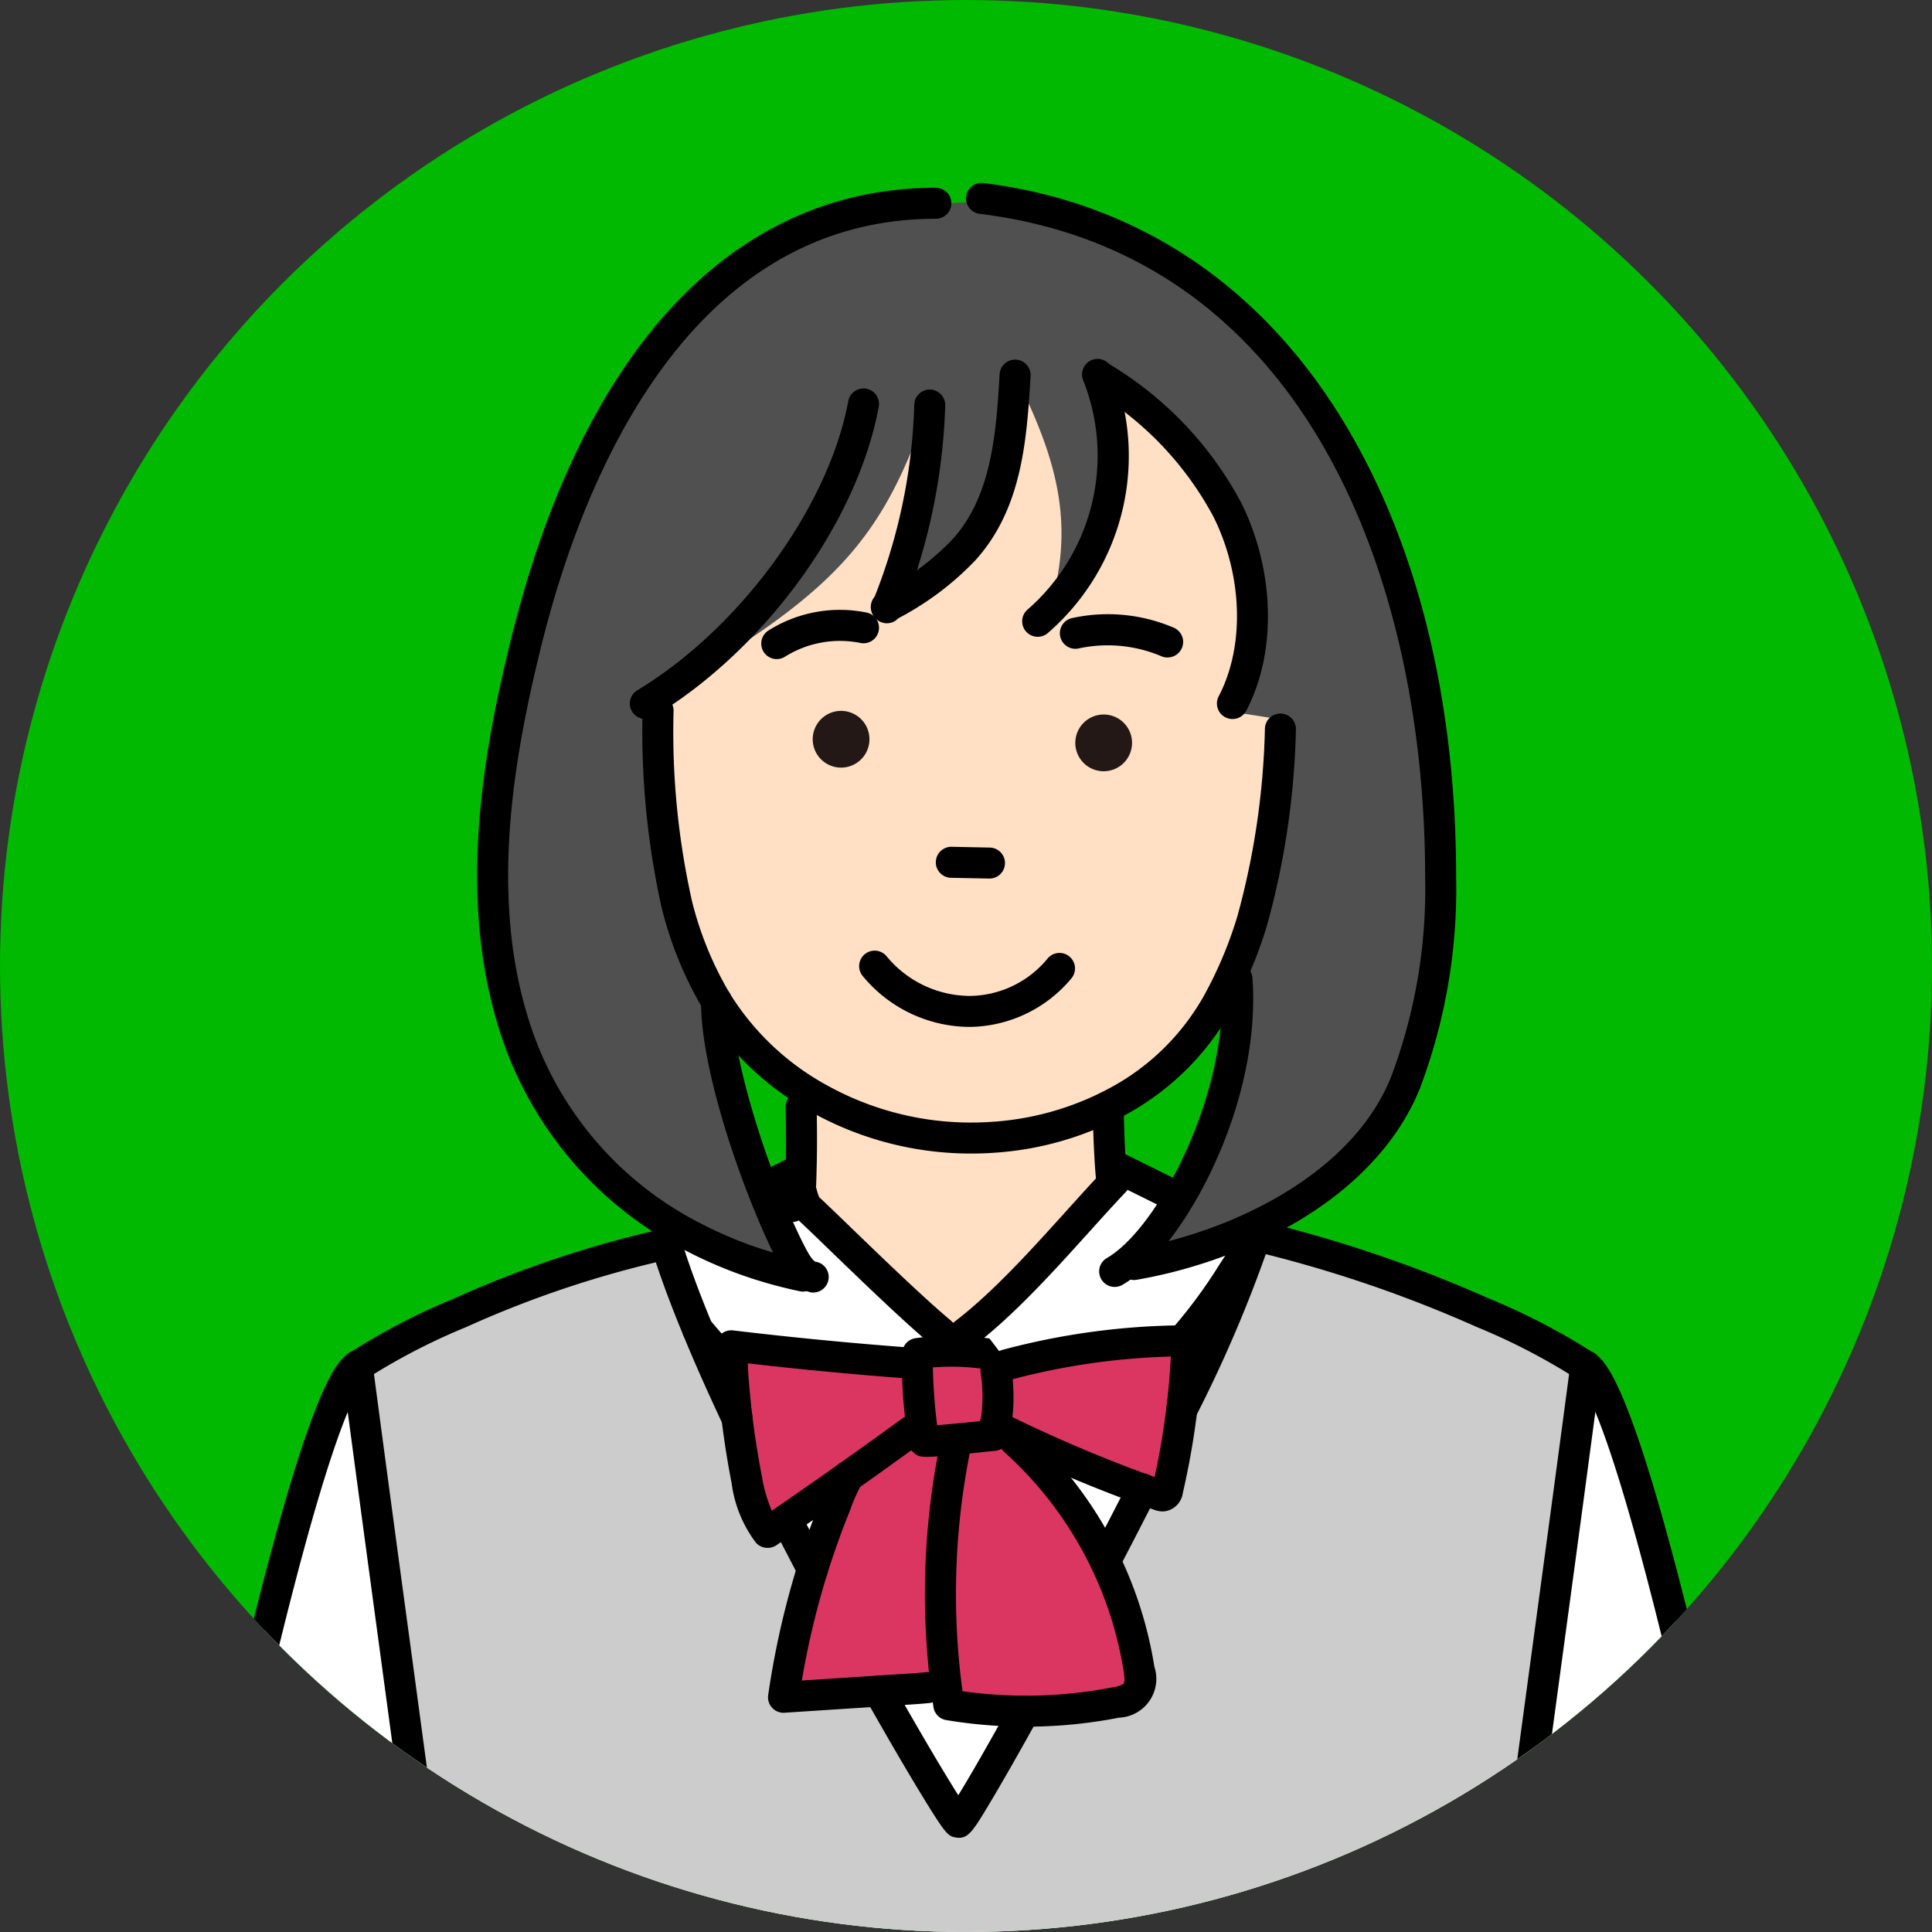 <svg xmlns="http://www.w3.org/2000/svg" xmlns:xlink="http://www.w3.org/1999/xlink" width="120" height="120" viewBox="0 0 120 120">
  <rect x="0" y="0" width="120" height="120" fill="#333333" stroke="none"/>
  <defs>
    <clipPath id="clip-path">
      <circle id="楕円形_171" data-name="楕円形 171" cx="60" cy="60" r="60" transform="translate(0 80)" fill="#fff"/>
    </clipPath>
  </defs>
  <g id="イラスト" transform="translate(0 -80)">
    <circle id="楕円形_170" data-name="楕円形 170" cx="60" cy="60" r="60" transform="translate(0 80)" fill="#00b900"/>
    <g id="マスクグループ_10" data-name="マスクグループ 10" clip-path="url(#clip-path)">
      <g id="女の子" transform="translate(-319.352 -270.795)">
        <g id="グループ_8911" data-name="グループ 8911" transform="translate(329.302 363.345)">
          <path id="パス_27261" data-name="パス 27261" d="M329.686,515.6c3.494-15.483,8.074-40.307,12.243-45.628,7.038-4.561,22.342-8.538,27.309-11.044,3.107,3.229,6.722,7.206,9.735,9.194,3.464-2.47,7.712-7.171,10.739-10.116,4.565,1.861,18.431,7.136,28.607,12.346,5.332,9.038,8.044,27.566,11.569,45.248Z" transform="translate(-329.686 -397.659)" fill="#fff"/>
          <path id="パス_27262" data-name="パス 27262" d="M377.871,399.772c5.5-2.479,12.249-13.686,13.033-18.325,3.434-4.941,12.8-3.073,15.606-.9s9.7,7.682,10.062,21.6-6.688,21.36-10.755,23.409a27.73,27.73,0,0,1,.272,3.706c-1.446,2.621-6.688,7.863-9.882,10.334a80.655,80.655,0,0,1-9.735-9.194,59.336,59.336,0,0,1,.215-6.412c-3.36-2.006-5.631-5.535-7.171-9.64C378.613,411.934,377.588,407.054,377.871,399.772Z" transform="translate(-346.919 -369.131)" fill="#ffe0c4"/>
          <path id="パス_27263" data-name="パス 27263" d="M372.111,394.65c-.486,4.766.831,15.115,3.182,18.911.632,3.886,3.163,13.919,5.6,17.082-4.519-1.175-13.2-4.338-16.811-12.924s-2.35-16.63-.9-24.222c.788-4.139,4.158-16.269,12.382-24.313,4.62-4.519,12.854-5.14,14.742-5.1,9.842-.864,18.609,5.914,23.038,13.235,4.1,6.78,7.652,18.348,7.411,29.555-.345,16.049-7.833,20.547-18.92,23.2a25.73,25.73,0,0,0,5.845-17.293c2.47-5.182,3.555-13.2,2.711-16.69,0,0-1.084-.181-2.711-.422,2.229-5.664,2.138-12.654-6.929-20.246.482,5.151-.512,10.122-4.49,14.371,1.627-5.152.994-9.038-1.9-14.823-1.084,7.23-3.525,12.111-7.682,14.19,1.265-4.067,2.621-7.411,2.169-12.472C385.958,385.272,382.794,388.435,372.111,394.65Z" transform="translate(-341.159 -364.009)" fill="#505050"/>
          <g id="グループ_8909" data-name="グループ 8909" transform="translate(12.243 64.804)">
            <path id="パス_27264" data-name="パス 27264" d="M354.831,518.083h64.153q3.036-22.814,6.074-45.628a55.516,55.516,0,0,0-20.7-7.506l-18.267,35.824-18.519-35.825a69.064,69.064,0,0,0-18.813,7.506Z" transform="translate(-348.756 -464.949)" fill="#ccc"/>
          </g>
          <g id="グループ_8910" data-name="グループ 8910" transform="translate(35.667 70.903)">
            <path id="パス_27265" data-name="パス 27265" d="M413.49,474.449a43.32,43.32,0,0,1-1.293,9.866c-.541-.21-1.079-.416-1.62-.621q-3.284-1.27-6.579-2.533a23.668,23.668,0,0,1,4.9,7.814c.149.389.283.774.4,1.152.049.157.1.313.145.469v0c.13.427.24.847.339,1.254a24.219,24.219,0,0,1,.6,3.951c.015.259.026.5.034.732a23.579,23.579,0,0,1-2.322.515l-.13.023a28.053,28.053,0,0,1-8.977-.046c-.008-.027-.015-.057-.023-.084q-.211-.743-.415-1.488c-.053.015-.1.031-.157.042-.465.134-.934.248-1.4.343a30.563,30.563,0,0,1-4.82.561c-.114.007-.229.011-.343.015-1.118.053-2.231.073-3.345.107,0-.039.008-.08.015-.118a40.993,40.993,0,0,1,1.7-7.906v0a36.116,36.116,0,0,1,2.365-5.716c-.141.095-.286.2-.442.3-.8.557-1.781,1.228-2.711,1.869-.7.484-1.377.946-1.918,1.323-.023-.057-.046-.118-.069-.175a29.666,29.666,0,0,1-2.182-11.414c.881.084,1.762.172,2.643.256q4.244.412,8.492.82c.134-.351.263-.7.4-1.052l4.279.069c.255.446.511.889.77,1.331q4.862-.692,9.736-1.388c.6-.084,1.2-.172,1.8-.256C413.406,474.461,413.448,474.457,413.49,474.449Z" transform="translate(-385.242 -474.449)" fill="#da3661"/>
          </g>
        </g>
        <g id="グループ_8955" data-name="グループ 8955" transform="translate(328.614 362.155)">
          <g id="グループ_8935" data-name="グループ 8935" transform="translate(0 56.402)">
            <g id="グループ_8912" data-name="グループ 8912" transform="translate(46.757 15.199)">
              <path id="パス_27266" data-name="パス 27266" d="M403,481.208c-.507,0-.609-.084-.788-.231-.3-.247-.4-.33-.627-2.759a24.521,24.521,0,0,1-.117-3.5.963.963,0,0,1,.829-.88,16.463,16.463,0,0,1,4.588.021,96.281,96.281,0,0,1,1.352,1.8,12.1,12.1,0,0,1-.141,4.422.963.963,0,0,1-.84.752C404.757,481.092,403.6,481.208,403,481.208Zm.367-5.553a34.948,34.948,0,0,0,.264,3.59c.493-.039,1.321-.114,2.709-.258a10.185,10.185,0,0,0-.006-3.044.986.986,0,0,1-.008-.221A14.523,14.523,0,0,0,403.37,475.654Z" transform="translate(-401.445 -473.683)"/>
            </g>
            <g id="グループ_8913" data-name="グループ 8913" transform="translate(35.195 14.861)">
              <path id="パス_27267" data-name="パス 27267" d="M386.649,486.673a.962.962,0,0,1-.732-.336,7.831,7.831,0,0,1-1.5-3.7,54.707,54.707,0,0,1-.981-8.479.964.964,0,0,1,1.077-.992c3.674.439,7.406.8,11.092,1.074a.963.963,0,0,1-.143,1.921c-3.337-.248-6.711-.568-10.048-.95a52.82,52.82,0,0,0,.893,7.056,8.8,8.8,0,0,0,.611,2.1c2.736-1.879,5.469-3.813,8.135-5.755a.963.963,0,0,1,1.134,1.557c-2.945,2.146-5.971,4.281-8.994,6.345A.966.966,0,0,1,386.649,486.673Z" transform="translate(-383.434 -473.155)"/>
            </g>
            <g id="グループ_8914" data-name="グループ 8914" transform="translate(51.566 14.557)">
              <path id="パス_27268" data-name="パス 27268" d="M420.314,484.241a1.517,1.517,0,0,1-.512-.1,89.094,89.094,0,0,1-10.334-4.364.963.963,0,1,1,.86-1.723,87.333,87.333,0,0,0,9.495,4.052,47.07,47.07,0,0,0,1.011-7.486,42.707,42.707,0,0,0-9.975,1.45.963.963,0,0,1-.5-1.861,44.669,44.669,0,0,1,11.159-1.528,1.187,1.187,0,0,1,1.273,1.31,48.942,48.942,0,0,1-1.217,9.106,1.334,1.334,0,0,1-.971,1.107A1.189,1.189,0,0,1,420.314,484.241Z" transform="translate(-408.935 -472.682)"/>
            </g>
            <g id="グループ_8915" data-name="グループ 8915" transform="translate(38.441 22.955)">
              <path id="パス_27269" data-name="パス 27269" d="M389.454,501.431a.964.964,0,0,1-.953-1.1,52.722,52.722,0,0,1,1.577-7.258c.08-.28.168-.564.257-.845.418-1.34.9-2.684,1.423-3.992l.044-.111a11.289,11.289,0,0,1,.895-1.948.963.963,0,0,1,1.581,1.1,10.786,10.786,0,0,0-.684,1.555l-.047.119c-.509,1.265-.971,2.56-1.374,3.853-.084.268-.168.537-.245.806a50.808,50.808,0,0,0-1.337,5.819l6.74-.44c.33-.023.658-.046.986-.08a.963.963,0,0,1,.2,1.916c-.349.037-.7.061-1.05.085l-7.947.518C389.5,501.431,389.475,501.431,389.454,501.431Z" transform="translate(-388.491 -485.764)"/>
            </g>
            <g id="グループ_8916" data-name="グループ 8916" transform="translate(48.188 20.75)">
              <path id="パス_27270" data-name="パス 27270" d="M409.944,501.064a30.125,30.125,0,0,1-4.948-.409.962.962,0,0,1-.794-.806,47.006,47.006,0,0,1,.341-16.033.963.963,0,1,1,1.89.368,45.107,45.107,0,0,0-.427,14.678,28.166,28.166,0,0,0,9.357-.249,1.4,1.4,0,0,0,.655-.223c.037-.049.087-.212,0-.766a23.231,23.231,0,0,0-7.408-13.611.963.963,0,1,1,1.28-1.439,25.184,25.184,0,0,1,8.032,14.758,2.415,2.415,0,0,1-2.192,3.172A30.115,30.115,0,0,1,409.944,501.064Z" transform="translate(-403.673 -482.329)"/>
            </g>
            <g id="グループ_8921" data-name="グループ 8921" transform="translate(38.962)">
              <g id="グループ_8917" data-name="グループ 8917" transform="translate(0 0.022)">
                <path id="パス_27271" data-name="パス 27271" d="M390.267,458.162h-.033a.962.962,0,0,1-.93-.994c.006-.2.025-.244.341-1.037.08-.2.161-.4.209-.53.058-1.8.052-2.836.026-4.581a.963.963,0,0,1,.948-.978h.015a.963.963,0,0,1,.962.948c.028,1.822.034,2.892-.031,4.819-.007.2-.026.244-.339,1.033-.1.249-.2.5-.238.607A.964.964,0,0,1,390.267,458.162Zm.962-.929h0Zm0,0h0Z" transform="translate(-389.303 -450.042)"/>
              </g>
              <g id="グループ_8918" data-name="グループ 8918" transform="translate(19.656)">
                <path id="パス_27272" data-name="パス 27272" d="M421.055,456.185a.963.963,0,0,1-.958-.881c-.109-1.278-.193-3.392-.175-4.351a.964.964,0,0,1,.963-.944h.019a.962.962,0,0,1,.944.981c-.017.892.066,2.947.168,4.151a.963.963,0,0,1-.878,1.041C421.11,456.184,421.082,456.185,421.055,456.185Z" transform="translate(-419.919 -450.008)"/>
              </g>
              <g id="グループ_8919" data-name="グループ 8919" transform="translate(0.583 5.335)">
                <path id="パス_27273" data-name="パス 27273" d="M399.82,468.922a.961.961,0,0,1-.617-.223c-1.678-1.4-4.341-3.971-6.285-5.849-.844-.815-1.573-1.518-1.986-1.9a2.737,2.737,0,0,1-.651-1.3l-.008-.03a.963.963,0,0,1,1.545-1.054,1.064,1.064,0,0,1,.318.569,2.911,2.911,0,0,0,.151.448c.433.4,1.147,1.089,1.968,1.883,1.923,1.857,4.558,4.4,6.182,5.755a.963.963,0,0,1-.617,1.7ZM390.529,460h0Zm0,0Z" transform="translate(-390.21 -458.318)"/>
              </g>
              <g id="グループ_8920" data-name="グループ 8920" transform="translate(9.977 4.635)">
                <path id="パス_27274" data-name="パス 27274" d="M405.808,469.167a.963.963,0,0,1-.548-1.756c2.566-1.769,5.264-4.76,7.645-7.4.8-.885,1.552-1.72,2.277-2.485a.963.963,0,0,1,1.4,1.324c-.709.749-1.455,1.576-2.246,2.452-2.451,2.716-5.23,5.8-7.981,7.692A.957.957,0,0,1,405.808,469.167Z" transform="translate(-404.844 -457.227)"/>
              </g>
            </g>
            <g id="グループ_8922" data-name="グループ 8922" transform="translate(0 8.628)">
              <path id="パス_27275" data-name="パス 27275" d="M329.578,518.955a1.01,1.01,0,0,1-.157-.013.963.963,0,0,1-.794-1.106c.3-1.828,2.4-12.686,4.853-23.372,4.924-21.442,6.793-22.809,7.5-23.324a40.673,40.673,0,0,1,6.6-3.439,66.84,66.84,0,0,1,12.563-4.228.963.963,0,1,1,.436,1.876,64.855,64.855,0,0,0-12.264,4.133,38.963,38.963,0,0,0-6.2,3.213c-.468.342-2.337,2.955-6.757,22.2-2.445,10.646-4.532,21.44-4.829,23.253A.964.964,0,0,1,329.578,518.955Z" transform="translate(-328.614 -463.448)"/>
            </g>
            <g id="グループ_8923" data-name="グループ 8923" transform="translate(11.968 16.135)">
              <path id="パス_27276" data-name="パス 27276" d="M354.292,522.7a.962.962,0,0,1-.954-.842c-1.218-9.582-2.538-19.351-3.816-28.8-.752-5.568-1.531-11.326-2.258-16.826a.963.963,0,1,1,1.909-.252c.727,5.5,1.5,11.254,2.257,16.82,1.278,9.451,2.6,19.223,3.818,28.813a.963.963,0,0,1-.834,1.077A.993.993,0,0,1,354.292,522.7Z" transform="translate(-347.256 -475.14)"/>
            </g>
            <g id="グループ_8924" data-name="グループ 8924" transform="translate(68.51 8.211)">
              <path id="パス_27277" data-name="パス 27277" d="M468.017,518.722a.964.964,0,0,1-.949-.808c-.3-1.812-2.384-12.6-4.829-23.253-4.42-19.246-6.289-21.858-6.757-22.2a38.987,38.987,0,0,0-6.2-3.213,79.631,79.631,0,0,0-13.228-4.555.963.963,0,1,1,.47-1.868,82.157,82.157,0,0,1,13.492,4.642,40.663,40.663,0,0,1,6.6,3.439c.7.515,2.573,1.882,7.5,23.324,2.454,10.689,4.553,21.546,4.853,23.372a.963.963,0,0,1-.794,1.106A1.023,1.023,0,0,1,468.017,518.722Z" transform="translate(-435.327 -462.797)"/>
            </g>
            <g id="グループ_8925" data-name="グループ 8925" transform="translate(82.195 16.135)">
              <path id="パス_27278" data-name="パス 27278" d="M457.608,522.7a.991.991,0,0,1-.123-.008.962.962,0,0,1-.833-1.077c1.218-9.592,2.54-19.366,3.818-28.818.752-5.565,1.53-11.32,2.257-16.815a.963.963,0,1,1,1.909.252c-.727,5.5-1.5,11.255-2.257,16.821-1.278,9.448-2.6,19.219-3.816,28.8A.963.963,0,0,1,457.608,522.7Z" transform="translate(-456.644 -475.14)"/>
            </g>
            <g id="グループ_8926" data-name="グループ 8926" transform="translate(58.955 3.682)">
              <path id="パス_27279" data-name="パス 27279" d="M424.746,459.322a.959.959,0,0,1-.427-.1l-3.338-1.653a.963.963,0,1,1,.854-1.726l3.339,1.653a.963.963,0,0,1-.428,1.826Z" transform="translate(-420.444 -455.743)"/>
            </g>
            <g id="グループ_8927" data-name="グループ 8927" transform="translate(37.43 4.251)">
              <path id="パス_27280" data-name="パス 27280" d="M387.878,459.172a.963.963,0,0,1-.313-1.874,7.47,7.47,0,0,0,1.22-.546.963.963,0,1,1,.941,1.681,9.442,9.442,0,0,1-1.535.686A.956.956,0,0,1,387.878,459.172Z" transform="translate(-386.915 -456.63)"/>
            </g>
            <g id="グループ_8928" data-name="グループ 8928" transform="translate(63.195 9.135)">
              <path id="パス_27281" data-name="パス 27281" d="M428.011,471.585a.963.963,0,0,1-.7-1.621,30.79,30.79,0,0,0,3.019-4.077c.369-.564.661-1.009.881-1.287a.963.963,0,1,1,1.508,1.2c-.165.208-.449.641-.777,1.143a32.835,32.835,0,0,1-3.224,4.338A.959.959,0,0,1,428.011,471.585Z" transform="translate(-427.048 -464.237)"/>
            </g>
            <g id="グループ_8929" data-name="グループ 8929" transform="translate(33.115 13.86)">
              <path id="パス_27282" data-name="パス 27282" d="M383.3,475.8a.958.958,0,0,1-.63-.236,21.474,21.474,0,0,1-2.022-2.121l-.215-.248a.963.963,0,1,1,1.45-1.268l.222.256a20.236,20.236,0,0,0,1.825,1.925.963.963,0,0,1-.63,1.691Z" transform="translate(-380.195 -471.596)"/>
            </g>
            <g id="グループ_8930" data-name="グループ 8930" transform="translate(38.628 25.634)">
              <path id="パス_27283" data-name="パス 27283" d="M391.358,494.975a.963.963,0,0,1-.855-.518c-.535-1.025-1.077-2.067-1.615-3.118a.963.963,0,0,1,1.714-.878c.536,1.047,1.075,2.084,1.608,3.1a.964.964,0,0,1-.853,1.409Z" transform="translate(-388.783 -489.937)"/>
            </g>
            <g id="グループ_8931" data-name="グループ 8931" transform="translate(31.348 9.135)">
              <path id="パス_27284" data-name="パス 27284" d="M382.613,476.4a.962.962,0,0,1-.9-.618c-.943-2.011-1.728-3.781-2.4-5.409-.74-1.785-1.355-3.424-1.824-4.871a.963.963,0,1,1,1.832-.594c.454,1.4,1.05,2.989,1.773,4.73.666,1.618,1.448,3.38,2.391,5.388a.966.966,0,0,1-.872,1.375Z" transform="translate(-377.442 -464.237)"/>
            </g>
            <g id="グループ_8932" data-name="グループ 8932" transform="translate(58.43 23.765)">
              <path id="パス_27285" data-name="パス 27285" d="M420.588,493.414a.964.964,0,0,1-.852-1.41c.729-1.393,1.5-2.891,2.3-4.452a.963.963,0,1,1,1.717.872c-.8,1.568-1.573,3.073-2.306,4.472A.963.963,0,0,1,420.588,493.414Z" transform="translate(-419.626 -487.025)"/>
            </g>
            <g id="グループ_8933" data-name="グループ 8933" transform="translate(63.175 8.629)">
              <path id="パス_27286" data-name="パス 27286" d="M427.979,475.592a.964.964,0,0,1-.866-1.384,82.725,82.725,0,0,0,4.337-10.076.963.963,0,0,1,1.843.56,82.993,82.993,0,0,1-4.447,10.357A.962.962,0,0,1,427.979,475.592Z" transform="translate(-427.017 -463.449)"/>
            </g>
            <g id="グループ_8934" data-name="グループ 8934" transform="translate(44.371 36.309)">
              <path id="パス_27287" data-name="パス 27287" d="M403.673,516.641a1.27,1.27,0,0,1-.209-.019c-.474-.085-.582-.105-2.185-2.738-.959-1.575-2.176-3.665-3.428-5.884a.963.963,0,0,1,1.678-.946c1.925,3.411,3.316,5.727,4.086,6.944.6-.971,1.63-2.741,3.268-5.693a.963.963,0,0,1,1.684.934c-1.129,2.036-2.119,3.774-2.863,5.025C404.626,516.077,404.291,516.641,403.673,516.641Z" transform="translate(-397.727 -506.564)"/>
            </g>
          </g>
          <g id="グループ_8954" data-name="グループ 8954" transform="translate(20.379)">
            <g id="グループ_8945" data-name="グループ 8945">
              <g id="グループ_8936" data-name="グループ 8936" transform="translate(37.581 10.988)">
                <path id="パス_27288" data-name="パス 27288" d="M428.22,401.581a.964.964,0,0,1-.852-1.41c1.622-3.092,1.5-7.466-.318-11.141a20.3,20.3,0,0,0-7.7-7.981.963.963,0,0,1,1.024-1.631,22.181,22.181,0,0,1,8.407,8.759c2.079,4.21,2.2,9.269.3,12.889A.963.963,0,0,1,428.22,401.581Z" transform="translate(-418.895 -379.27)"/>
              </g>
              <g id="グループ_8937" data-name="グループ 8937" transform="translate(33.85 10.933)">
                <path id="パス_27289" data-name="パス 27289" d="M414.047,396.444a.963.963,0,0,1-.65-1.674,12.68,12.68,0,0,0,3.467-14.279.963.963,0,1,1,1.8-.686,14.547,14.547,0,0,1-3.966,16.386A.956.956,0,0,1,414.047,396.444Z" transform="translate(-413.084 -379.185)"/>
              </g>
              <g id="グループ_8938" data-name="グループ 8938" transform="translate(24.448 10.996)">
                <path id="パス_27290" data-name="パス 27290" d="M399.4,395.592a.963.963,0,0,1-.456-1.812,16.552,16.552,0,0,0,4.542-3.327c2.493-2.729,2.736-6.733,2.951-10.264a.963.963,0,1,1,1.922.117c-.234,3.85-.5,8.214-3.45,11.446a18.388,18.388,0,0,1-5.055,3.726A.958.958,0,0,1,399.4,395.592Z" transform="translate(-398.438 -379.283)"/>
              </g>
              <g id="グループ_8939" data-name="グループ 8939" transform="translate(24.481 12.836)">
                <path id="パス_27291" data-name="パス 27291" d="M399.452,396.665a.964.964,0,0,1-.9-1.3,35.058,35.058,0,0,0,2.6-12.267.963.963,0,0,1,.962-.949h.015a.963.963,0,0,1,.948.977,37.349,37.349,0,0,1-2.724,12.914A.963.963,0,0,1,399.452,396.665Z" transform="translate(-398.489 -382.148)"/>
              </g>
              <g id="グループ_8940" data-name="グループ 8940" transform="translate(9.482 12.767)">
                <path id="パス_27292" data-name="パス 27292" d="M376.09,402.573a.963.963,0,0,1-.5-1.788c6.372-3.838,11.88-11.39,13.1-17.956a.963.963,0,1,1,1.894.351c-1.328,7.174-7.084,15.092-14,19.256A.959.959,0,0,1,376.09,402.573Z" transform="translate(-375.126 -382.041)"/>
              </g>
              <g id="グループ_8941" data-name="グループ 8941" transform="translate(30.363)">
                <path id="パス_27293" data-name="パス 27293" d="M418.09,430.3a.963.963,0,0,1-.165-1.912c.555-.1,1.065-.2,1.559-.317l.112-.026c.761-.18,1.534-.4,2.284-.643l.148-.048c.58-.193,1.113-.387,1.624-.591,2.988-1.188,8.307-3.942,10.384-9.041a33.108,33.108,0,0,0,2.13-12.446c0-18.273-7.264-38.692-27.668-41.2a.963.963,0,1,1,.235-1.912c9.345,1.15,17.022,6.182,22.2,14.552,4.685,7.572,7.16,17.448,7.158,28.562a35,35,0,0,1-2.271,13.172c-1.739,4.27-5.806,7.858-11.454,10.1-.59.236-1.206.459-1.883.681l-.152.048c-.754.243-1.529.458-2.306.642l-.115.026c-.516.121-1.061.232-1.653.336A.979.979,0,0,1,418.09,430.3Z" transform="translate(-407.652 -362.155)"/>
              </g>
              <g id="グループ_8942" data-name="グループ 8942" transform="translate(0 0.302)">
                <path id="パス_27294" data-name="パス 27294" d="M380.614,431.188a.972.972,0,0,1-.2-.02c-.671-.138-1.369-.311-2.074-.513l-.092-.029c-.15-.042-.29-.085-.426-.128h-.009l-.142-.045a27.017,27.017,0,0,1-4.125-1.689,23.2,23.2,0,0,1-11.976-14.374c-2.418-8.177-.77-17.079.935-23.921,4.481-17.955,13.835-27.844,26.34-27.844a.963.963,0,0,1,0,1.926c-15.563,0-22.012,16.531-24.471,26.384-1.646,6.6-3.243,15.178-.957,22.909a21.316,21.316,0,0,0,11,13.2,25.152,25.152,0,0,0,3.7,1.527h.01l.143.046c.189.06.361.116.537.164a1.006,1.006,0,0,1,.1.031c.643.184,1.276.34,1.885.465a.963.963,0,0,1-.193,1.906Zm-2.3-.546.024.006Z" transform="translate(-360.357 -362.625)"/>
              </g>
              <g id="グループ_8943" data-name="グループ 8943" transform="translate(38.634 48.489)">
                <path id="パス_27295" data-name="パス 27295" d="M421.5,457.767a.963.963,0,0,1-.482-1.8c3.176-1.829,7.625-10.285,7.111-17.252a.963.963,0,1,1,1.921-.142c.592,8.021-4.41,16.954-8.071,19.063A.963.963,0,0,1,421.5,457.767Z" transform="translate(-420.535 -437.683)"/>
              </g>
              <g id="グループ_8944" data-name="グループ 8944" transform="translate(13.899 49.871)">
                <path id="パス_27296" data-name="パス 27296" d="M388.976,458.889a.985.985,0,0,1-.167-.015,2.938,2.938,0,0,1-1.931-1.7c-1.748-3.257-4.871-11.516-4.871-16.378a.963.963,0,0,1,1.926,0c0,4.1,2.794,12.024,4.642,15.467.327.61.5.7.565.711a.963.963,0,0,1-.164,1.912Z" transform="translate(-382.007 -439.836)"/>
              </g>
            </g>
            <g id="グループ_8953" data-name="グループ 8953" transform="translate(10.254 26.507)">
              <g id="グループ_8946" data-name="グループ 8946" transform="translate(10.585 6.287)">
                <path id="パス_27297" data-name="パス 27297" d="M396.34,414.984a1.762,1.762,0,1,1-1.777-1.747A1.762,1.762,0,0,1,396.34,414.984Z" transform="translate(-392.817 -413.237)" fill="#231815"/>
              </g>
              <g id="グループ_8947" data-name="グループ 8947" transform="translate(26.895 6.513)">
                <path id="パス_27298" data-name="パス 27298" d="M421.745,415.334a1.762,1.762,0,1,1-1.777-1.746A1.759,1.759,0,0,1,421.745,415.334Z" transform="translate(-418.222 -413.588)" fill="#231815"/>
              </g>
              <g id="グループ_8948" data-name="グループ 8948" transform="translate(13.452 21.159)">
                <path id="パス_27299" data-name="パス 27299" d="M404.176,441.16h-.028a8.665,8.665,0,0,1-6.643-3.18.963.963,0,0,1,1.482-1.229,6.746,6.746,0,0,0,5.167,2.484h.022a6.332,6.332,0,0,0,4.838-2.336.963.963,0,1,1,1.459,1.258A8.343,8.343,0,0,1,404.176,441.16Z" transform="translate(-397.283 -436.402)"/>
              </g>
              <g id="グループ_8949" data-name="グループ 8949" transform="translate(18.211 14.728)">
                <path id="パス_27300" data-name="パス 27300" d="M408.067,428.358h-.019l-2.409-.048a.963.963,0,0,1,.019-1.925h.02l2.408.048a.963.963,0,0,1-.019,1.925Z" transform="translate(-404.695 -426.384)"/>
              </g>
              <g id="グループ_8950" data-name="グループ 8950" transform="translate(0 5.323)">
                <path id="パス_27301" data-name="パス 27301" d="M396.755,440.194a20.313,20.313,0,0,1-9.864-2.542,18.218,18.218,0,0,1-6.778-6.414,23.266,23.266,0,0,1-2.551-6.187l-.031-.123a50.493,50.493,0,0,1-1.186-12.259.963.963,0,1,1,1.925.057,48.006,48.006,0,0,0,1.156,11.836l.031.121a21.268,21.268,0,0,0,2.3,5.557,16.285,16.285,0,0,0,6.064,5.727,18.43,18.43,0,0,0,10.131,2.262,17.8,17.8,0,0,0,7.655-2.236,14.636,14.636,0,0,0,5.554-5.508,25.213,25.213,0,0,0,2.14-5.069,47.9,47.9,0,0,0,1.7-11.632.963.963,0,0,1,1.925.035v.049a49.648,49.648,0,0,1-1.782,12.108,27.156,27.156,0,0,1-2.3,5.452,16.567,16.567,0,0,1-6.279,6.238,19.737,19.737,0,0,1-8.486,2.485Q397.417,440.194,396.755,440.194Z" transform="translate(-376.329 -411.735)"/>
              </g>
              <g id="グループ_8951" data-name="グループ 8951" transform="translate(7.387)">
                <path id="パス_27302" data-name="パス 27302" d="M388.8,406.515a.963.963,0,0,1-.478-1.8,8.309,8.309,0,0,1,6.078-1.086.963.963,0,0,1-.427,1.879,6.436,6.436,0,0,0-4.7.88A.963.963,0,0,1,388.8,406.515Z" transform="translate(-387.835 -403.444)"/>
              </g>
              <g id="グループ_8952" data-name="グループ 8952" transform="translate(25.933 0.291)">
                <path id="パス_27303" data-name="パス 27303" d="M423.413,406.579a.971.971,0,0,1-.352-.067,8.543,8.543,0,0,0-5.2-.491.963.963,0,0,1-.34-1.9,10.386,10.386,0,0,1,6.248.593.963.963,0,0,1-.352,1.86Z" transform="translate(-416.723 -403.897)"/>
              </g>
            </g>
          </g>
        </g>
      </g>
    </g>
  </g>
</svg>
